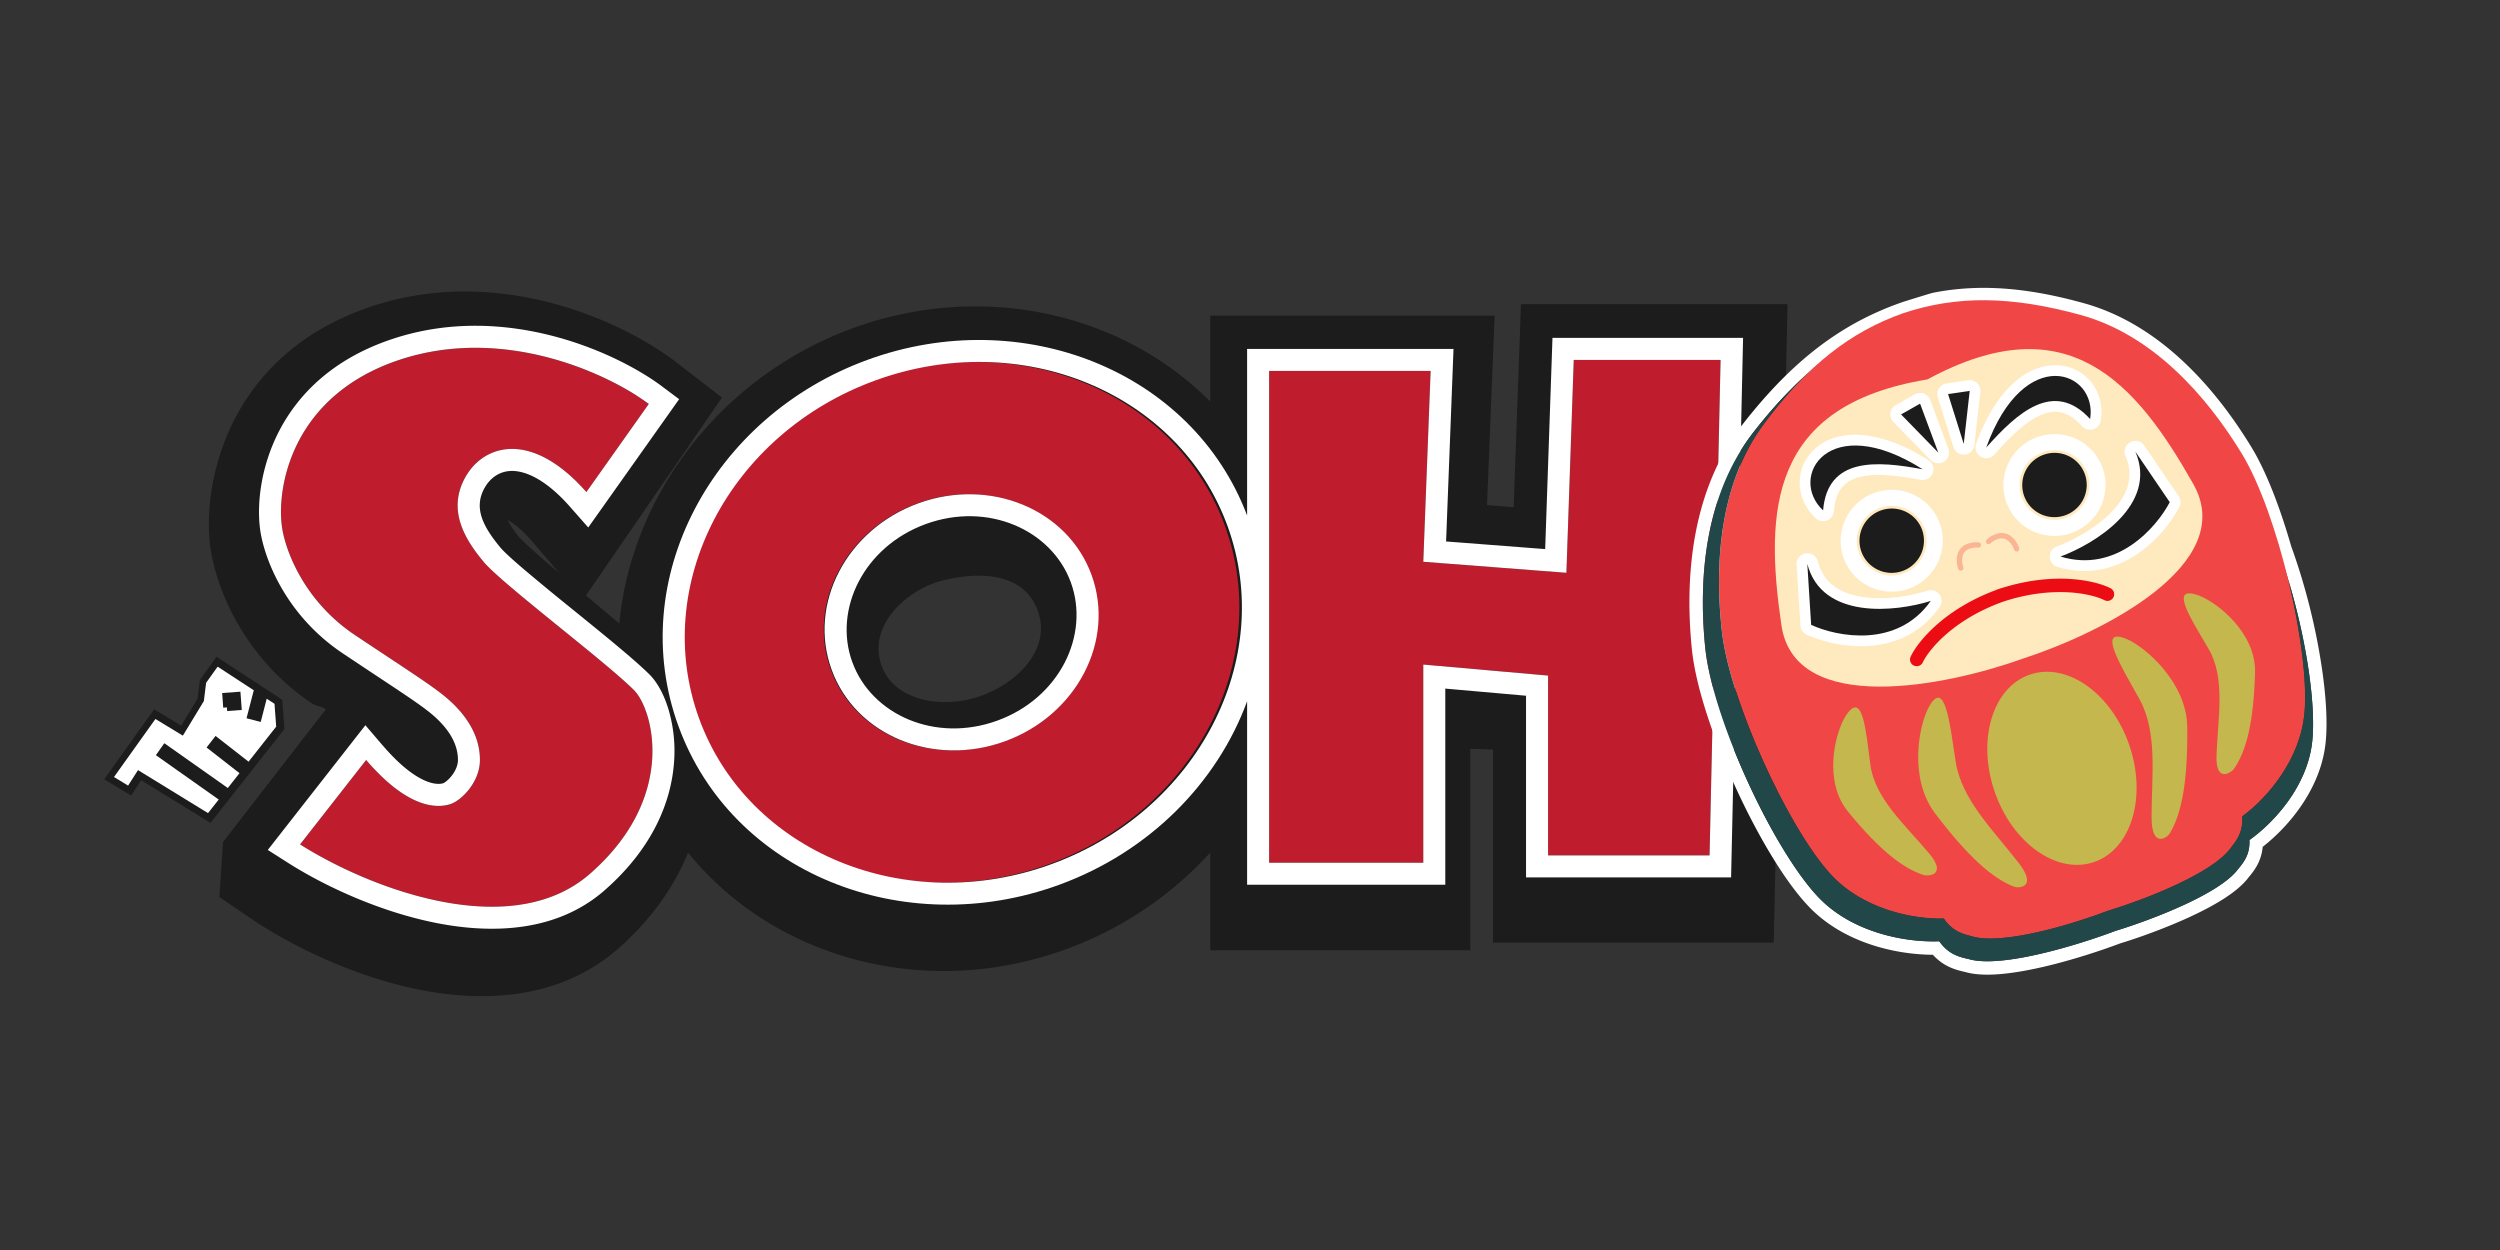 <svg xmlns="http://www.w3.org/2000/svg" fill="none" viewBox="0 0 96 48"><rect x="0" y="0" width="96" height="48" fill="#333333" stroke="none"/><path fill="#1C1C1C" fill-rule="evenodd" d="M21.308 11.67c2.013.55 3.679 1.481 4.67 2.248l1.745 1.349-5.222 7.6.188.157c.359.3.732.612 1.093.918.469-4.938 3.881-9.426 8.843-11.293 4.962-1.866 10.392-.701 13.848 2.77v-3.298h10.921l-.292 7.274 1.023.081.28-7.796h10.236l-.529 24.516H57.33v-7.413l-.872-.029v7.736h-9.984v-3.75a13.958 13.958 0 0 1-5.406 3.662c-5.363 2.018-11.276.493-14.648-3.66-.497 1.23-1.328 2.467-2.593 3.608-2.339 2.11-5.391 2.13-7.78 1.643-2.441-.499-4.749-1.628-6.242-2.608l-1.381-.937.14-2.114 3.947-5.095a.816.816 0 0 0-.275-.123c-.09-.026-.184-.052-.33-.152-2.702-1.857-3.686-4.64-3.844-6.074-.273-2.361.68-7.225 6.104-9.089 2.59-.89 5.114-.686 7.143-.13Zm-.845 9.153 1.008 1.179a73.07 73.07 0 0 1-.756-.65c-.25-.22-.441-.394-.577-.523a5.845 5.845 0 0 1-.157-.154l-.05-.052c-.252-.313-.38-.52-.44-.654.197.102.526.334.972.854Zm17.275 5.873c-1.522.576-3.558.241-3.946-1.34-.362-1.474 1.127-2.747 2.396-3.06 1.55-.392 3.153-.252 3.664 1.159.515 1.42-.7 2.707-2.114 3.241Z" clip-rule="evenodd"/><path fill="#BF1D2E" d="m11.523 32.425 2.537-3.242c1.692 1.973 2.82 1.832 3.242 1.692.423-.141 1.127-.846 1.127-1.692 0-.845-.422-1.55-.986-2.114-.564-.564-1.269-.986-3.806-2.678-2.029-1.353-2.724-3.382-2.818-4.228-.188-1.55.45-4.99 4.51-6.342 4.059-1.353 8.08.564 9.584 1.691l-2.396 3.383c-2.114-2.396-3.947-1.833-4.651-.564-.705 1.268 0 2.396.704 3.242.705.845 4.651 3.805 5.779 4.932.718.719 1.691 4.088-1.691 7.047-3.066 2.683-8.55.517-11.135-1.127Zm35.515-12.229c1.87 5.128-1.154 10.942-6.756 12.986-5.602 2.044-11.66-.456-13.532-5.584-1.871-5.128 1.154-10.942 6.756-12.986 5.602-2.044 11.66.456 13.532 5.584Zm-15.134 5.522c.92 2.522 3.9 3.752 6.656 2.747 2.756-1.006 4.244-3.866 3.324-6.389-.92-2.522-3.9-3.752-6.657-2.747-2.756 1.006-4.244 3.866-3.323 6.389Z"/><path fill="#fff" fill-rule="evenodd" d="M32.73 25.428c.736 2.02 3.187 3.112 5.572 2.242 2.385-.87 3.555-3.285 2.819-5.304-.737-2.02-3.188-3.113-5.573-2.242-2.385.87-3.555 3.285-2.819 5.304Zm5.862 3.037c-2.756 1.005-5.737-.225-6.657-2.747-.92-2.523.567-5.383 3.323-6.389 2.756-1.005 5.737.225 6.657 2.747.92 2.523-.567 5.383-3.323 6.389Z" clip-rule="evenodd"/><path fill="#BF1D2E" d="M48.734 14.244V33.13h5.92v-7.611l4.792.423v6.906h6.201l.423-19.027h-5.638l-.282 8.174-5.496-.422.282-7.33h-6.202Z"/><path fill="#fff" fill-rule="evenodd" d="m14.702 28.633-.671-.784-3.748 4.789.786.5c1.36.866 3.475 1.866 5.677 2.303 2.18.432 4.645.344 6.469-1.252 1.855-1.623 2.564-3.411 2.67-4.942a5.63 5.63 0 0 0-.212-1.997c-.161-.537-.411-1.027-.726-1.343-.561-.56-1.74-1.517-2.86-2.425l-.253-.205a99.854 99.854 0 0 1-1.674-1.38c-.498-.423-.819-.72-.94-.866-.7-.84-1.03-1.544-.615-2.29.227-.407.6-.657 1.058-.657.478 0 1.253.274 2.22 1.37l.706.801 3.49-4.926-.659-.494c-.837-.627-2.317-1.437-4.124-1.916-1.814-.481-4.008-.643-6.235.1C10.52 14.531 9.76 18.43 9.98 20.26c.118 1.05.92 3.321 3.19 4.834.485.324.901.6 1.26.838.589.39 1.026.679 1.372.917.551.379.818.59 1.044.817.472.472.739.974.739 1.516 0 .189-.081.4-.232.596a1.26 1.26 0 0 1-.22.227.915.915 0 0 1-.098.066c-.057.02-.249.075-.594-.047-.366-.13-.955-.479-1.738-1.392Zm-3.883-8.47c.094.846.789 2.875 2.818 4.228.478.319.891.592 1.25.83 1.548 1.026 2.098 1.39 2.556 1.848.564.564.986 1.269.986 2.114 0 .846-.704 1.55-1.127 1.692-.372.123-1.29.247-2.656-1.068a8.919 8.919 0 0 1-.586-.624l-2.537 3.242c.224.142.47.289.734.435 2.782 1.548 7.6 3.142 10.4.692 3.383-2.96 2.41-6.328 1.692-7.047-.528-.528-1.675-1.458-2.818-2.385-1.296-1.051-2.586-2.098-2.96-2.547-.705-.846-1.41-1.974-.705-3.242.637-1.146 2.194-1.717 4.048-.049.198.178.399.382.603.613l2.396-3.383a9.203 9.203 0 0 0-.704-.469c-1.84-1.1-5.346-2.4-8.88-1.222-4.06 1.353-4.698 4.792-4.51 6.342Z" clip-rule="evenodd"/><path fill="#fff" fill-rule="evenodd" d="M26.054 27.888c2.054 5.632 8.642 8.268 14.616 6.089 3.485-1.272 6.075-3.933 7.219-7.047v7.045h7.61v-7.533l3.101.274v6.977h7.874l.46-20.718h-7.319l-.28 8.11-3.805-.293.285-7.394h-7.926v6.397c-2.1-5.555-8.641-8.143-14.575-5.978-5.973 2.18-9.315 8.44-7.26 14.071Zm14.326 5.294c5.602-2.044 8.627-7.858 6.756-12.986-1.871-5.128-7.93-7.629-13.532-5.584-5.602 2.044-8.627 7.858-6.756 12.986 1.871 5.128 7.93 7.629 13.532 5.584Zm14.274-7.663v7.61h-5.92V14.244h6.202l-.282 7.328 5.496.423.282-8.174h5.638l-.423 19.027h-6.201v-6.906l-4.792-.423Z" clip-rule="evenodd"/><path fill="#fff" fill-rule="evenodd" d="M81.209 35.755a.719.719 0 0 1 .013-.005l.016-.006.065-.02c1.317-.408 3.946-1.402 4.64-2.353.219-.261.46-.564.435-1.114.963-.685 2.225-2.081 2.41-3.77.188-1.724-.418-4.98-1.299-7.357-.418-1.457-.936-2.807-1.476-3.693-1.37-2.249-3.408-4.54-6.122-5.296-2.144-.597-3.888-.72-5.537-.4-.081.017-.758.228-1.087.33-2.242.768-4.046 2.117-5.914 4.501-1.868 2.384-2.148 5.576-1.873 8.296.275 2.72 2.616 7.777 4.358 9.597 1.3 1.356 3.335 1.729 4.63 1.68.35.499.763.601 1.129.683 1.245.366 4.2-.542 5.612-1.073Zm-5.741 1.571c-.345-.077-.824-.196-1.245-.663-1.38-.005-3.407-.431-4.758-1.843-.932-.972-1.981-2.755-2.826-4.602-.845-1.849-1.526-3.854-1.672-5.297-.28-2.773-.01-6.126 1.98-8.665 1.915-2.444 3.797-3.864 6.154-4.671l.006-.002.007-.002c.164-.052.417-.13.639-.198.203-.063.425-.13.494-.145l.005-.001h.005c1.748-.341 3.576-.204 5.774.409 2.902.808 5.03 3.236 6.423 5.523.573.94 1.104 2.333 1.526 3.8a24.421 24.421 0 0 1 1.067 3.993c.241 1.343.356 2.645.254 3.58-.193 1.766-1.419 3.2-2.414 3.977-.051.57-.334.924-.538 1.169-.235.314-.596.595-.98.84-.4.254-.868.494-1.344.712-.944.43-1.957.788-2.621.99-.717.271-1.828.638-2.925.894-.553.128-1.113.231-1.623.277-.493.044-.985.04-1.388-.075Z" clip-rule="evenodd"/><path fill="#F04645" d="M75.7 35.948c1.175.375 3.952-.48 5.242-.973 1.322-.401 4.04-1.427 4.74-2.443.218-.276.458-.595.422-1.184.97-.714 2.233-2.185 2.389-3.988.209-2.417-1.029-7.683-2.41-9.944-1.38-2.26-3.438-4.563-6.18-5.319-2.7-.743-4.772-.749-6.815-.072-2.03.717-3.664 1.99-5.341 4.233-1.705 2.277-1.92 5.358-1.626 7.99.293 2.633 2.542 7.553 4.188 9.336 1.228 1.329 3.127 1.717 4.332 1.688.332.487.717.592 1.059.676Z"/><path fill="#224749" d="M75.7 35.948c1.175.375 3.952-.48 5.242-.973 1.322-.401 4.04-1.427 4.74-2.443.218-.276.458-.595.422-1.184.9-.663 2.054-1.98 2.34-3.607l.05-.38c.105-1.224-.16-3.18-.627-5.105.667 2.197 1.081 4.768.921 6.233-.184 1.688-1.447 3.085-2.41 3.77.025.55-.216.852-.435 1.113-.706.967-3.411 1.979-4.705 2.373-1.4.53-4.387 1.453-5.64 1.084-.366-.081-.78-.184-1.13-.683-1.294.049-3.33-.324-4.63-1.68-1.742-1.82-4.083-6.877-4.357-9.597-.275-2.72.004-5.911 1.872-8.295a17.193 17.193 0 0 1 2.01-2.188 13.53 13.53 0 0 0-.71.75c-.302.344-.604.717-.906 1.121-1.705 2.278-1.92 5.359-1.626 7.991.293 2.633 2.542 7.553 4.188 9.335 1.228 1.33 3.127 1.718 4.332 1.689.332.487.718.592 1.059.676Z"/><path fill="#FFEABF" d="M68.406 24.006c.515 3.522 6.336 2.343 9.276 1.284 2.973-.965 8.295-3.6 6.544-6.698-2.2-3.894-4.814-6.948-10.213-4.023-6.059.996-6.254 5.011-5.607 9.437Z"/><path fill="#fff" fill-rule="evenodd" d="M79.586 15.111a1.916 1.916 0 0 0-.285-.083c-.444-.094-.871-.015-1.262.154.329-.245.638-.335.884-.335a.94.94 0 0 1 .663.264Zm-.66-1.087c-1.113 0-2.29.94-3.043 3.022a.41.41 0 0 0 .178.492c.17.101.388.067.52-.081.594-.67 1.19-1.257 1.772-1.514.279-.123.534-.16.776-.11.243.051.52.2.827.535a.413.413 0 0 0 .713-.213c.186-1.156-.623-2.13-1.744-2.13Z" clip-rule="evenodd"/><path fill="#1C1C1C" d="M80.261 16.09c.297-1.84-2.532-2.937-3.99 1.095 1.183-1.329 2.595-2.621 3.99-1.094Z"/><path fill="#fff" fill-rule="evenodd" d="M78.459 17.36a1.34 1.34 0 0 1 1.702.83 1.34 1.34 0 0 1-.836 1.699 1.34 1.34 0 0 1-1.703-.83 1.34 1.34 0 0 1 .837-1.7Zm2.288.63a1.958 1.958 0 0 0-2.488-1.214 1.958 1.958 0 0 0-1.223 2.483 1.957 1.957 0 0 0 2.489 1.214 1.957 1.957 0 0 0 1.222-2.484Z" clip-rule="evenodd"/><path fill="#1C1C1C" d="M77.72 19.025c.22.645.924.988 1.571.767.648-.222.993-.924.773-1.569a1.236 1.236 0 0 0-1.572-.766 1.236 1.236 0 0 0-.772 1.568Zm5.598.259-1.319-1.94c.876 2.048-1.553 3.538-2.876 4.027 2.145.657 3.69-1.118 4.195-2.087Z"/><path fill="#fff" fill-rule="evenodd" d="M81.802 16.982a.412.412 0 0 0-.183.523c.35.818.066 1.532-.531 2.152-.606.63-1.483 1.097-2.108 1.328a.412.412 0 0 0 .02.78c1.218.372 2.27.05 3.066-.487a5.153 5.153 0 0 0 1.618-1.806.41.41 0 0 0-.025-.42l-1.318-1.94a.413.413 0 0 0-.54-.13Zm1.03 2.322a4.356 4.356 0 0 1-1.227 1.292 3.019 3.019 0 0 1-.873.411c.337-.223.666-.484.951-.78.376-.391.688-.86.831-1.391l.318.468Z" clip-rule="evenodd"/><path fill="#1C1C1C" d="m83.318 19.284-1.319-1.94c.876 2.048-1.553 3.538-2.876 4.027 2.145.657 3.69-1.118 4.195-2.087Z"/><path fill="#fff" fill-rule="evenodd" d="M74.457 14.913a.41.41 0 0 0-.045.342l.6 1.914a.413.413 0 0 0 .804-.078l.23-2.035a.41.41 0 0 0-.468-.453l-.831.122a.414.414 0 0 0-.29.188Z" clip-rule="evenodd"/><path fill="#1C1C1C" d="m75.637 15.01-.23 2.036-.601-1.914.83-.122Z"/><path fill="#FAB594" fill-rule="evenodd" d="M77.041 20.719c.148.079.253.25.302.392a.103.103 0 0 0 .195-.067c-.057-.166-.186-.393-.399-.507a.583.583 0 0 0-.384-.06 1 1 0 0 0-.46.239.103.103 0 0 0-.012.145.103.103 0 0 0 .145.012.797.797 0 0 1 .363-.193c.097-.017.18 0 .25.039Z" clip-rule="evenodd"/><path fill="#fff" fill-rule="evenodd" d="M69.94 18.412c.053-.085.111-.166.175-.24.294-.346.68-.546 1.092-.652-.41.008-.71.127-.904.277a.938.938 0 0 0-.362.615Zm-.143-1.264c.878-.682 2.385-.66 4.255.524a.41.41 0 0 1 .162.498.414.414 0 0 1-.46.254c-.88-.164-1.711-.264-2.33-.11-.295.073-.52.2-.68.389-.16.189-.289.477-.325.929a.413.413 0 0 1-.694.268c-.856-.799-.813-2.065.072-2.752Z" clip-rule="evenodd"/><path fill="#1C1C1C" d="M70.007 19.6c-1.363-1.273.202-3.873 3.823-1.58-1.748-.326-3.656-.482-3.823 1.58Z"/><path fill="#fff" fill-rule="evenodd" d="M72.209 19.498a1.34 1.34 0 0 0-.837 1.7 1.34 1.34 0 0 0 1.703.83 1.34 1.34 0 0 0 .836-1.7 1.34 1.34 0 0 0-1.702-.83Zm-1.423 1.9a1.958 1.958 0 0 1 1.223-2.483 1.958 1.958 0 0 1 2.488 1.213 1.958 1.958 0 0 1-1.222 2.484 1.957 1.957 0 0 1-2.489-1.214Z" clip-rule="evenodd"/><path fill="#1C1C1C" d="M73.814 20.362a1.236 1.236 0 0 1-.772 1.569 1.236 1.236 0 0 1-1.572-.767 1.236 1.236 0 0 1 .772-1.568 1.236 1.236 0 0 1 1.572.766Zm-4.266 3.634-.147-2.341c.564 2.155 3.396 1.845 4.741 1.42-1.292 1.834-3.601 1.378-4.594.92Z"/><path fill="#fff" fill-rule="evenodd" d="M69.336 21.249a.412.412 0 0 1 .465.301c.225.86.887 1.25 1.738 1.375.866.127 1.844-.041 2.48-.242a.41.41 0 0 1 .461.628c-.734 1.041-1.762 1.43-2.72 1.494a5.154 5.154 0 0 1-2.386-.436.41.41 0 0 1-.238-.347l-.146-2.34a.413.413 0 0 1 .346-.433Zm.608 2.466c.453.17 1.099.314 1.762.27a3.02 3.02 0 0 0 .942-.21c-.403.03-.823.024-1.23-.035-.537-.079-1.07-.258-1.51-.59l.036.565Z" clip-rule="evenodd"/><path fill="#1C1C1C" d="m69.548 23.996-.147-2.341c.564 2.155 3.396 1.845 4.741 1.42-1.292 1.834-3.601 1.378-4.594.92Z"/><path fill="#fff" fill-rule="evenodd" d="M73.873 15.113a.41.41 0 0 1 .245.243l.699 1.88a.413.413 0 0 1-.683.43l-1.43-1.466a.41.41 0 0 1 .093-.645l.731-.413a.414.414 0 0 1 .345-.03Z" clip-rule="evenodd"/><path fill="#1C1C1C" d="m73 15.913 1.43 1.467-.699-1.88-.73.413Z"/><path fill="#FAB594" fill-rule="evenodd" d="M75.388 21.285c-.069.153-.047.352.002.494a.103.103 0 0 1-.065.13.103.103 0 0 1-.13-.063c-.057-.166-.094-.425.004-.645a.582.582 0 0 1 .267-.282 1 1 0 0 1 .51-.094.103.103 0 1 1-.01.206.796.796 0 0 0-.404.07.376.376 0 0 0-.174.184Z" clip-rule="evenodd"/><path fill="#EB0D13" fill-rule="evenodd" d="M76.933 23.1c-1.946.693-2.88 1.872-3.096 2.333a.259.259 0 0 1-.343.126.256.256 0 0 1-.125-.342c.275-.586 1.285-1.813 3.26-2.553a.254.254 0 0 1 .04-.018 8.641 8.641 0 0 1 .195-.067.258.258 0 0 1 .042-.01c2.014-.624 3.564-.275 4.14.02.126.066.176.22.11.347a.259.259 0 0 1-.347.111c-.453-.232-1.914-.59-3.876.053Z" clip-rule="evenodd"/><path fill="#C4B74D" d="M74.31 31.236c-1.031-1.358-.618-3.394-.251-4.07.634-1.167.816.638 1.04 2.089.225 1.45 1.442 2.623 2.416 3.878.75.966-.009.981-.176.916-.815-.316-1.741-1.115-3.03-2.813Zm12.283-5.411c.041-1.536-1.47-2.703-2.158-2.957-1.186-.439-.287.914.373 2.046.66 1.133.361 2.648.306 4.08-.043 1.102.575.672.672.53.473-.69.755-1.78.807-3.699Zm-2.602 2.098c-.018-1.705-1.591-3.061-2.296-3.37-1.216-.534-.254 1.004.457 2.288.712 1.284.468 2.956.468 4.545 0 1.223.608.77.7.616.45-.75.693-1.948.671-4.08Z"/><path fill="#C4B74D" d="M81.767 28.618c.68 1.988.073 3.996-1.356 4.485-1.43.49-3.14-.726-3.82-2.714-.68-1.988-.073-3.996 1.356-4.485 1.429-.49 3.14.726 3.82 2.714Zm-10.799 2.554c-.974-1.188-.494-3.037-.107-3.658.67-1.074.787.546.96 1.845.171 1.3 1.336 2.314 2.258 3.412.708.844-.043.884-.207.831-.797-.257-1.687-.944-2.904-2.43Z"/><path fill="#1C1C1C" d="m8.572 27.175.14-.01.011.14.562-.042-.052-.703-.703.052.042.563Z"/><path fill="#1C1C1C" fill-rule="evenodd" d="M8.082 31.598 5.416 29.96l-.38.594L4 29.924l1.92-2.687 1.036.63.63-1.037.087-.713.64-.896 2.526 1.649.084 1.124-2.84 3.604Zm-.166-5.38.441-.617 1.387.906-.278 1.075.545.142.231-.892.298.194.065.876-1.06 1.346-1.267-.989-.347.445 1.265.986-.448.569-2.438-1.72-.325.46 2.413 1.703-.41.521-2.689-1.652-.38.595-.541-.329 1.59-2.227 1.054.64.807-1.329.087-.702Z" clip-rule="evenodd"/><path fill="#fff" fill-rule="evenodd" d="m8.357 25.601-.441.618-.087.702-.807 1.329-1.053-.64-1.591 2.227.541.329.38-.595 2.689 1.652.41-.52-2.413-1.704.325-.46 2.438 1.72.448-.569-1.265-.986.347-.445 1.267.989 1.06-1.346-.065-.876-.298-.194-.23.892-.546-.142.278-1.075-1.387-.906Zm.215 1.574.14-.01.011.14.562-.042-.052-.703-.703.052.042.563Z" clip-rule="evenodd"/></svg>